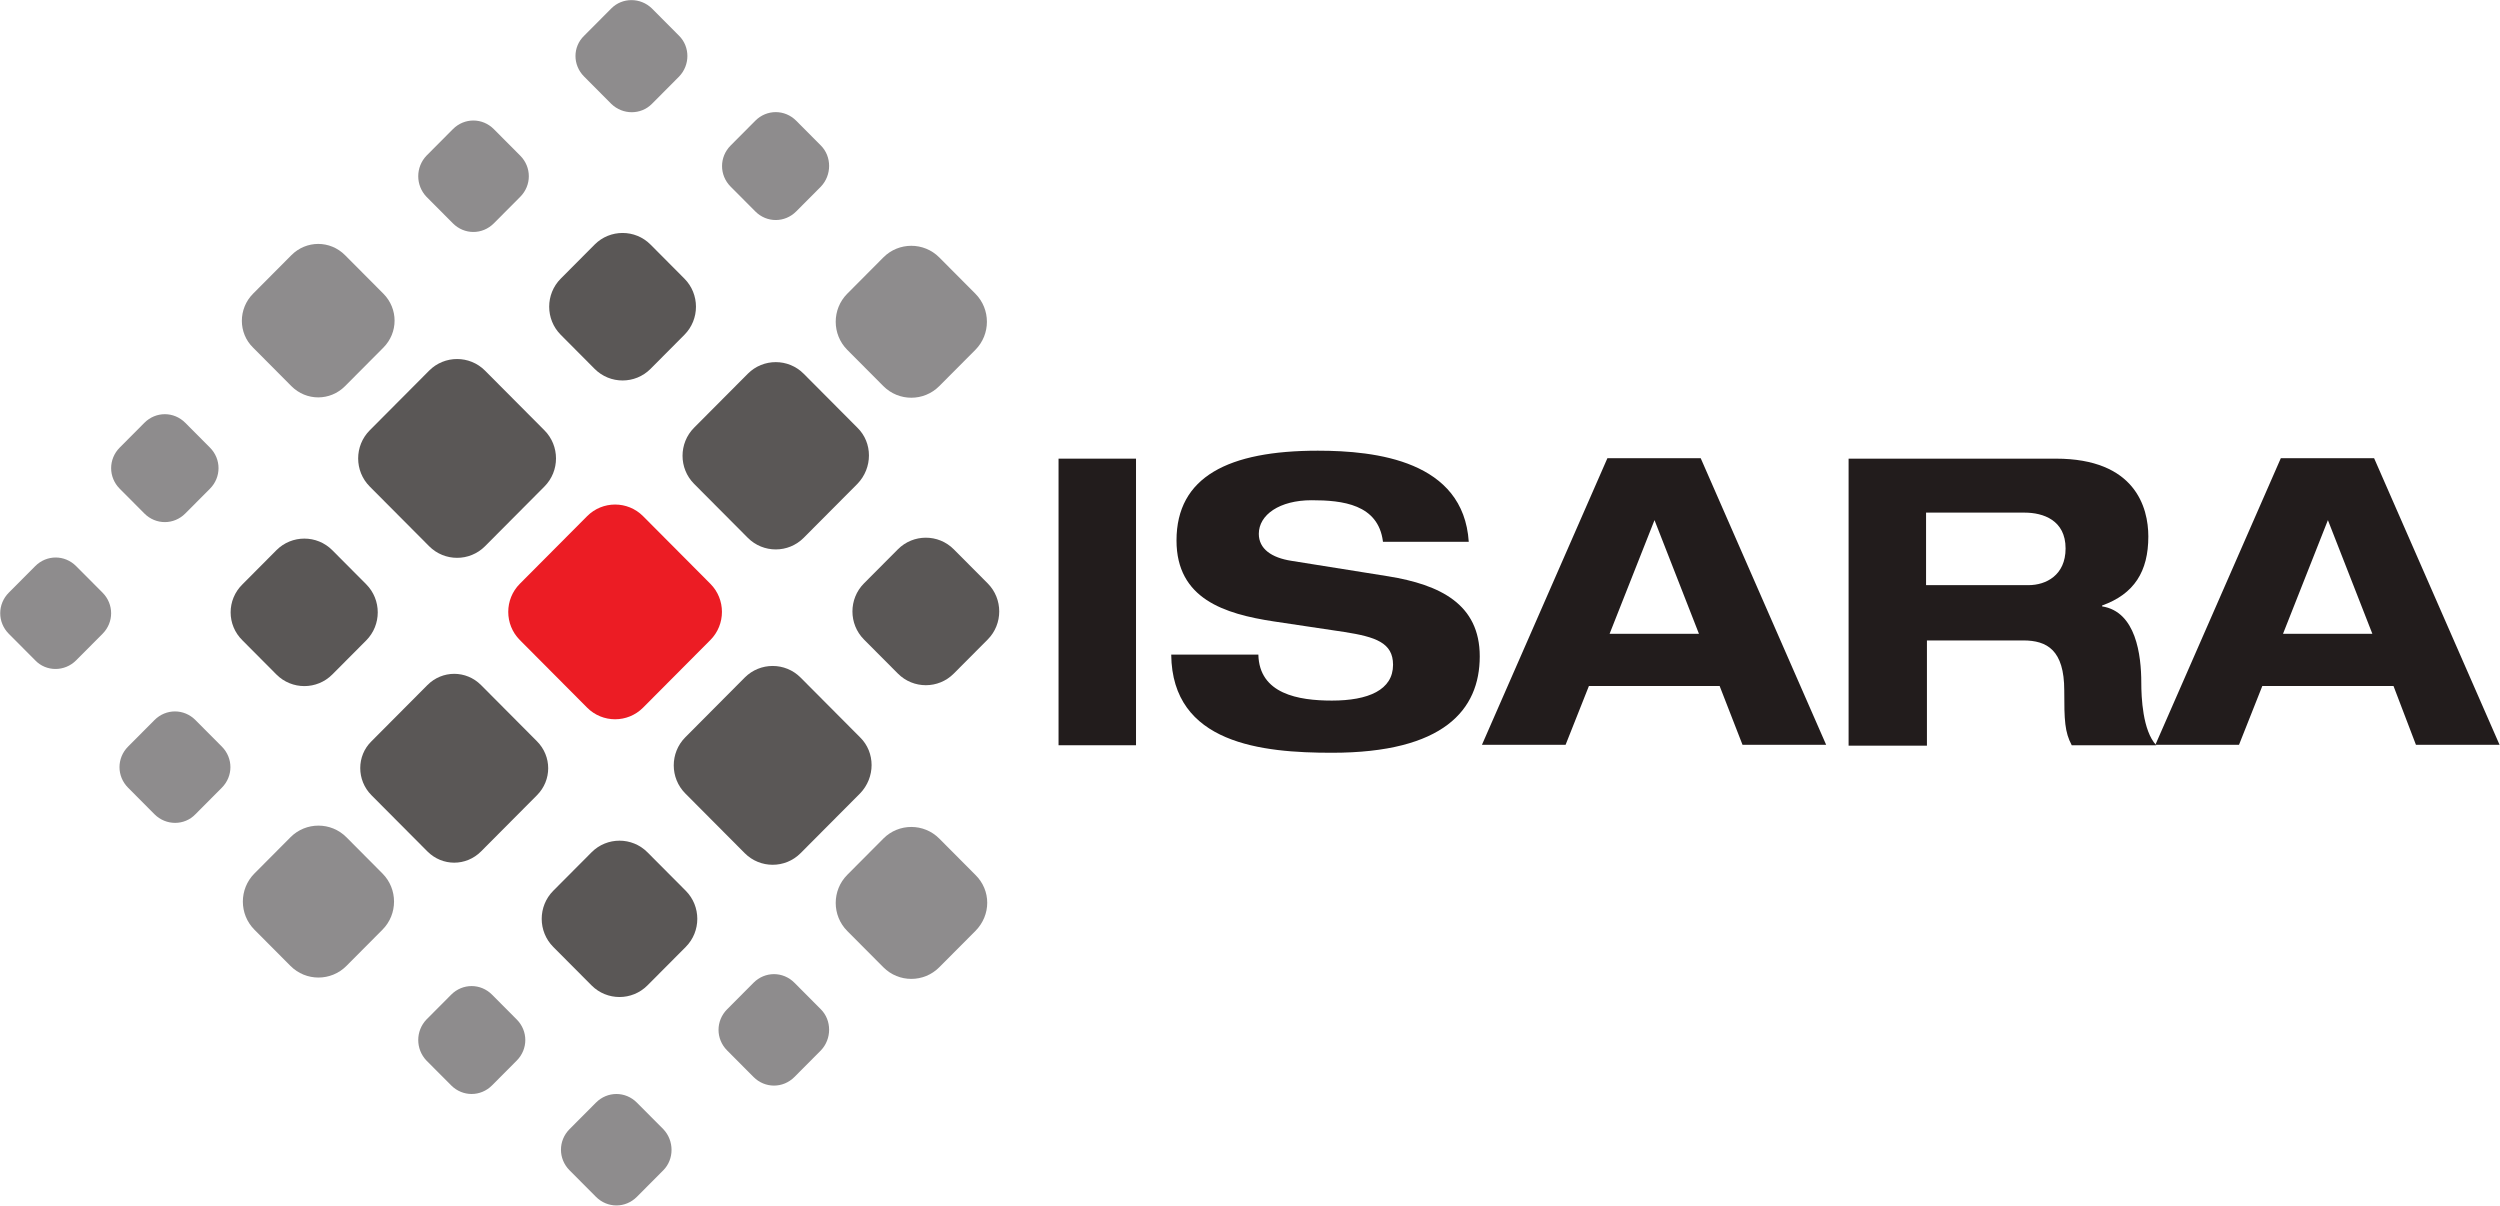 <svg width="141" height="68" viewBox="0 0 141 68" fill="none" xmlns="http://www.w3.org/2000/svg">
<g clip-path="url(#clip0_621_231)">
<path d="M59.702 25.868H64.071V42.032H59.702V25.868Z" fill="#221C1C"/>
<path d="M77.997 30.533C77.724 28.437 75.713 28.213 73.975 28.213C72.163 28.213 70.997 29.036 70.997 30.109C70.997 30.957 71.716 31.456 72.834 31.63L78.295 32.503C81.224 32.977 83.458 34.075 83.458 37.018C83.458 40.037 81.423 42.456 75.117 42.456C71.195 42.456 66.106 41.958 66.057 36.919H70.972C71.021 39.139 73.231 39.513 75.117 39.513C77.178 39.513 78.568 38.914 78.568 37.492C78.568 36.245 77.575 35.921 75.837 35.646L71.841 35.048C69.06 34.624 66.355 33.776 66.355 30.483C66.355 26.891 69.284 25.419 74.323 25.419C77.625 25.419 82.54 25.993 82.838 30.558H77.997V30.533Z" fill="#221C1C"/>
<path d="M104.261 25.868H115.953C120.421 25.868 121.166 28.612 121.166 30.259C121.166 32.229 120.371 33.501 118.559 34.15V34.2C120.471 34.499 120.769 36.944 120.769 38.515C120.769 39.313 120.843 41.209 121.613 42.032H116.846C116.449 41.284 116.424 40.636 116.424 38.939C116.424 36.669 115.456 36.121 114.116 36.121H108.679V42.057H104.261V25.868ZM108.63 33.002H114.414C115.382 33.002 116.499 32.454 116.499 30.932C116.499 29.335 115.233 28.912 114.19 28.912H108.63V33.002Z" fill="#221C1C"/>
<path d="M134.993 38.689H127.595L126.28 42.007H121.563L128.638 25.843H133.9L140.975 42.007H136.259L134.993 38.689ZM131.294 29.335L128.762 35.746H133.801L131.294 29.335Z" fill="#221C1C"/>
<path d="M96.987 38.689H89.615L88.299 42.007H83.582L90.657 25.843H95.92L102.995 42.007H98.278L96.987 38.689ZM93.314 29.335L90.781 35.746H95.821L93.314 29.335Z" fill="#221C1C"/>
<path d="M40.066 36.096L36.268 39.912C35.399 40.785 33.984 40.785 33.115 39.912L29.317 36.096C28.448 35.222 28.448 33.8 29.317 32.927L33.115 29.111C33.984 28.238 35.399 28.238 36.268 29.111L40.066 32.927C40.935 33.8 40.935 35.222 40.066 36.096Z" fill="#EC1C24"/>
<path d="M38.601 18.883L36.69 20.804C35.821 21.677 34.406 21.677 33.537 20.804L31.626 18.883C30.757 18.01 30.757 16.588 31.626 15.715L33.537 13.794C34.406 12.921 35.821 12.921 36.69 13.794L38.601 15.715C39.47 16.588 39.47 18.01 38.601 18.883Z" fill="#5A5756"/>
<path d="M48.506 44.751L45.154 48.118C44.286 48.992 42.871 48.992 42.002 48.118L38.651 44.751C37.782 43.878 37.782 42.456 38.651 41.583L42.002 38.215C42.871 37.342 44.286 37.342 45.154 38.215L48.506 41.583C49.375 42.431 49.375 43.853 48.506 44.751Z" fill="#5A5756"/>
<path d="M55.01 52.509L52.974 54.554C52.105 55.428 50.69 55.428 49.822 54.554L47.786 52.509C46.917 51.636 46.917 50.214 47.786 49.341L49.822 47.295C50.69 46.422 52.105 46.422 52.974 47.295L55.01 49.341C55.903 50.214 55.903 51.611 55.01 52.509Z" fill="#8E8C8D"/>
<path d="M49.822 21.777L47.786 19.732C46.917 18.858 46.917 17.437 47.786 16.564L49.822 14.518C50.69 13.645 52.105 13.645 52.974 14.518L55.01 16.564C55.879 17.437 55.879 18.858 55.01 19.732L52.974 21.777C52.105 22.65 50.69 22.65 49.822 21.777Z" fill="#8E8C8D"/>
<path d="M38.676 53.407L36.516 55.577C35.647 56.45 34.232 56.45 33.364 55.577L31.204 53.407C30.335 52.534 30.335 51.112 31.204 50.239L33.364 48.069C34.232 47.196 35.647 47.196 36.516 48.069L38.676 50.239C39.545 51.112 39.545 52.534 38.676 53.407Z" fill="#5A5756"/>
<path d="M55.705 36.07L53.793 37.99C52.925 38.864 51.51 38.864 50.641 37.99L48.729 36.07C47.86 35.197 47.86 33.775 48.729 32.902L50.641 30.981C51.51 30.108 52.925 30.108 53.793 30.981L55.705 32.902C56.574 33.775 56.574 35.197 55.705 36.07Z" fill="#5A5756"/>
<path d="M48.357 27.29L45.328 30.333C44.46 31.206 43.045 31.206 42.176 30.333L39.147 27.29C38.278 26.417 38.278 24.995 39.147 24.122L42.176 21.079C43.045 20.206 44.46 20.206 45.328 21.079L48.357 24.122C49.226 24.97 49.226 26.392 48.357 27.29Z" fill="#5A5756"/>
<path d="M20.852 24.271L24.203 20.904C25.072 20.031 26.487 20.031 27.356 20.904L30.707 24.271C31.576 25.145 31.576 26.566 30.707 27.439L27.356 30.807C26.487 31.68 25.072 31.68 24.203 30.807L20.852 27.439C19.983 26.566 19.983 25.145 20.852 24.271Z" fill="#5A5756"/>
<path d="M14.274 16.563L16.433 14.393C17.277 13.545 18.618 13.545 19.462 14.393L21.622 16.563C22.465 17.411 22.465 18.758 21.622 19.606L19.462 21.777C18.618 22.625 17.277 22.625 16.433 21.777L14.274 19.606C13.43 18.783 13.43 17.411 14.274 16.563Z" fill="#8E8C8D"/>
<path d="M46.297 10.527L44.907 11.923C44.261 12.572 43.243 12.572 42.598 11.923L41.208 10.527C40.562 9.878 40.562 8.855 41.208 8.207L42.598 6.81C43.243 6.161 44.261 6.161 44.907 6.81L46.297 8.207C46.917 8.83 46.917 9.878 46.297 10.527Z" fill="#8E8C8D"/>
<path d="M24.054 8.78L25.544 7.283C26.189 6.635 27.207 6.635 27.852 7.283L29.342 8.78C29.987 9.429 29.987 10.451 29.342 11.1L27.852 12.597C27.207 13.245 26.189 13.245 25.544 12.597L24.054 11.1C23.434 10.451 23.434 9.429 24.054 8.78Z" fill="#8E8C8D"/>
<path d="M32.941 2.02L34.48 0.474C35.101 -0.15 36.119 -0.15 36.764 0.474L38.303 2.02C38.924 2.644 38.924 3.667 38.303 4.315L36.764 5.862C36.143 6.485 35.126 6.485 34.48 5.862L32.941 4.315C32.296 3.667 32.296 2.644 32.941 2.02Z" fill="#8E8C8D"/>
<path d="M10.451 23.847L11.841 25.244C12.486 25.892 12.486 26.915 11.841 27.564L10.451 28.96C9.805 29.609 8.788 29.609 8.142 28.96L6.752 27.564C6.107 26.915 6.107 25.892 6.752 25.244L8.142 23.847C8.788 23.198 9.805 23.198 10.451 23.847Z" fill="#8E8C8D"/>
<path d="M8.713 45.924L7.224 44.427C6.578 43.779 6.578 42.756 7.224 42.107L8.713 40.611C9.359 39.962 10.377 39.962 11.022 40.611L12.511 42.107C13.157 42.756 13.157 43.779 12.511 44.427L11.022 45.924C10.401 46.572 9.359 46.572 8.713 45.924Z" fill="#8E8C8D"/>
<path d="M1.986 37.243L0.496 35.746C-0.149 35.098 -0.149 34.075 0.496 33.426L1.986 31.93C2.631 31.281 3.649 31.281 4.294 31.93L5.784 33.426C6.429 34.075 6.429 35.098 5.784 35.746L4.294 37.243C3.649 37.892 2.606 37.892 1.986 37.243Z" fill="#8E8C8D"/>
<path d="M24.054 57.498L25.445 56.101C26.09 55.452 27.108 55.452 27.753 56.101L29.143 57.498C29.789 58.146 29.789 59.169 29.143 59.818L27.753 61.214C27.108 61.863 26.09 61.863 25.445 61.214L24.054 59.818C23.434 59.169 23.434 58.146 24.054 57.498Z" fill="#8E8C8D"/>
<path d="M46.297 59.244L44.807 60.741C44.162 61.39 43.144 61.39 42.498 60.741L41.009 59.244C40.364 58.596 40.364 57.573 41.009 56.925L42.498 55.428C43.144 54.779 44.162 54.779 44.807 55.428L46.297 56.925C46.917 57.548 46.917 58.596 46.297 59.244Z" fill="#8E8C8D"/>
<path d="M37.41 66.004L35.92 67.501C35.275 68.149 34.257 68.149 33.612 67.501L32.122 66.004C31.477 65.356 31.477 64.333 32.122 63.684L33.612 62.188C34.257 61.539 35.275 61.539 35.92 62.188L37.41 63.684C38.03 64.333 38.03 65.381 37.41 66.004Z" fill="#8E8C8D"/>
<path d="M19.537 47.22L21.572 49.266C22.441 50.139 22.441 51.561 21.572 52.434L19.537 54.479C18.668 55.352 17.253 55.352 16.384 54.479L14.348 52.434C13.48 51.561 13.48 50.139 14.348 49.266L16.384 47.22C17.253 46.347 18.668 46.347 19.537 47.22Z" fill="#8E8C8D"/>
<path d="M13.678 32.953L15.589 31.032C16.458 30.159 17.873 30.159 18.742 31.032L20.654 32.953C21.522 33.826 21.522 35.248 20.654 36.12L18.742 38.041C17.873 38.914 16.458 38.914 15.589 38.041L13.678 36.12C12.784 35.248 12.784 33.826 13.678 32.953Z" fill="#5A5756"/>
<path d="M20.951 41.808L24.104 38.64C24.948 37.792 26.288 37.792 27.133 38.64L30.285 41.808C31.129 42.656 31.129 44.003 30.285 44.851L27.133 48.019C26.288 48.867 24.948 48.867 24.104 48.019L20.951 44.851C20.107 44.003 20.107 42.631 20.951 41.808Z" fill="#5A5756"/>
</g>
<defs>
<clipPath id="clip0_621_231">
<rect width="141" height="68" fill="white"/>
</clipPath>
</defs>
</svg>
